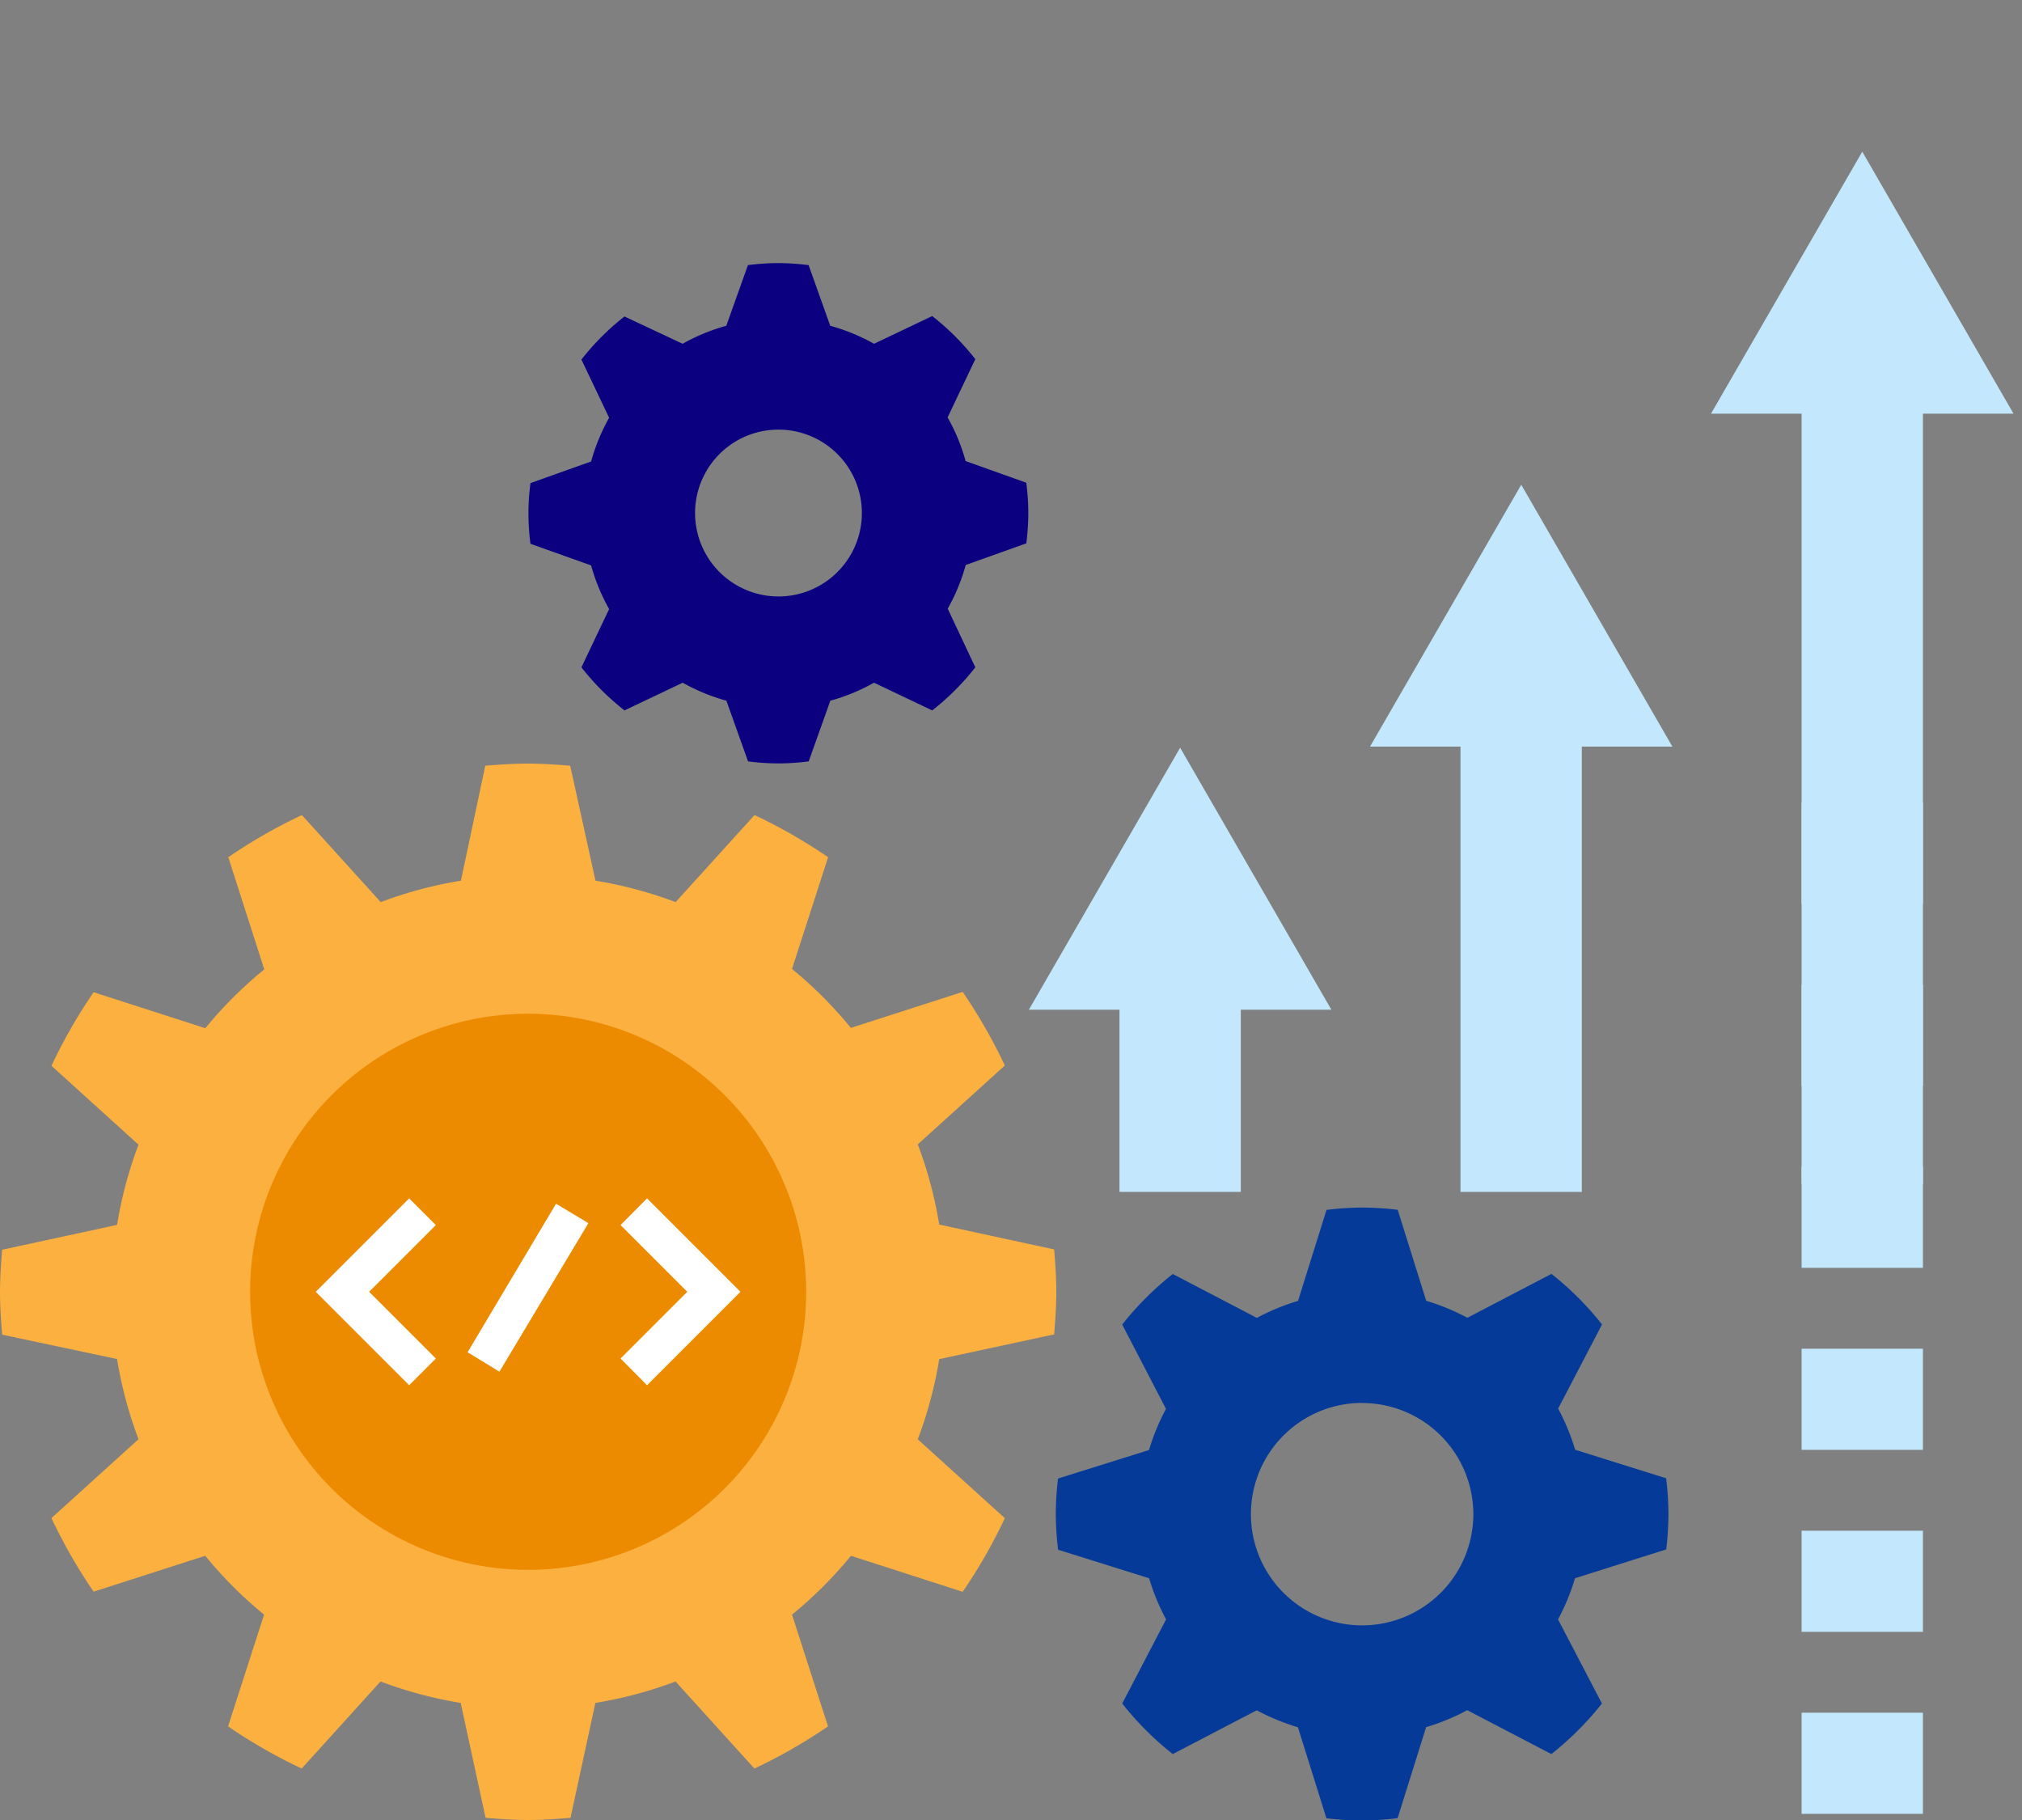 <svg id="design" xmlns="http://www.w3.org/2000/svg" viewBox="0 0 200 180"><rect x="0" y="0" width="200" height="180" fill="#808080" stroke="none"/><defs><style>.cls-1,.cls-2{fill:none;stroke:#c3e7fc;stroke-miterlimit:10;stroke-width:12px;}.cls-1{stroke-dasharray:10 8;}.cls-3{fill:#c3e7fc;}.cls-4{fill:#053a99;}.cls-5{fill:#0a0080;}.cls-6{fill:#fbb040;}.cls-7{fill:#ed8b00;}.cls-8{fill:#fff;}</style></defs><title>service-options</title><line class="cls-1" x1="184.2" y1="79.39" x2="184.2" y2="180"/><line class="cls-2" x1="184.2" y1="36.53" x2="184.2" y2="117.09"/><polygon class="cls-3" points="169.24 40.91 184.2 15 199.16 40.91 169.24 40.91"/><line class="cls-2" x1="116.73" y1="95.48" x2="116.73" y2="117.88"/><polygon class="cls-3" points="101.77 99.86 116.73 73.95 131.69 99.86 101.77 99.86"/><line class="cls-2" x1="150.46" y1="69.46" x2="150.46" y2="117.88"/><polygon class="cls-3" points="135.51 73.84 150.47 47.94 165.42 73.84 135.51 73.84"/><path class="cls-4" d="M155.79,156.09a22,22,0,0,1-1.68,4.07l4.34,8.32a30.39,30.39,0,0,1-5,5l-8.32-4.34a21.66,21.66,0,0,1-4.07,1.68l-2.82,9a29.88,29.88,0,0,1-3.52.23,30.39,30.39,0,0,1-3.52-.22l-2.82-9a21.85,21.85,0,0,1-4.07-1.68L116,173.48a30.39,30.39,0,0,1-5-5l4.34-8.32a21.66,21.66,0,0,1-1.68-4.07l-9-2.82a29.88,29.88,0,0,1-.23-3.52,30.39,30.39,0,0,1,.22-3.52l9-2.82a21.85,21.85,0,0,1,1.68-4.07L111,131a30.39,30.39,0,0,1,5-5l8.32,4.34a21.66,21.66,0,0,1,4.07-1.68l2.82-9a29.88,29.88,0,0,1,3.52-.23,30.39,30.39,0,0,1,3.52.22l2.82,9a21.85,21.85,0,0,1,4.07,1.68l8.32-4.34a30.39,30.39,0,0,1,5,5l-4.34,8.32a21.66,21.66,0,0,1,1.68,4.07l9,2.82a29.88,29.88,0,0,1,.23,3.52,30.39,30.39,0,0,1-.22,3.52Zm-21.06-17.34a11,11,0,1,0,11,11A11,11,0,0,0,134.73,138.76Z"/><path class="cls-5" d="M95.52,55.88a19.14,19.14,0,0,1-1.78,4.32L96.47,66a24.94,24.94,0,0,1-4.26,4.26l-5.76-2.74a19.09,19.09,0,0,1-4.32,1.78l-2.14,6a22.6,22.6,0,0,1-6,0l-2.14-6a19.14,19.14,0,0,1-4.32-1.78l-5.76,2.74A24.94,24.94,0,0,1,57.51,66l2.74-5.76a19.12,19.12,0,0,1-1.78-4.32l-6-2.14a22.62,22.62,0,0,1,0-6l6-2.14a19.06,19.06,0,0,1,1.78-4.32l-2.74-5.76a24.94,24.94,0,0,1,4.26-4.26L67.52,34a19.09,19.09,0,0,1,4.32-1.78l2.14-6a24.09,24.09,0,0,1,3-.2,24.62,24.62,0,0,1,3,.2l2.14,6A19.14,19.14,0,0,1,86.45,34l5.76-2.74a24.94,24.94,0,0,1,4.26,4.26l-2.74,5.76a19.09,19.09,0,0,1,1.78,4.32l6,2.14a22.6,22.6,0,0,1,0,6ZM77,42.49a8.25,8.25,0,1,0,8.25,8.25A8.25,8.25,0,0,0,77,42.49Z"/><path class="cls-6" d="M92.9,134.42a41.08,41.08,0,0,1-2.12,7.93l8.61,7.8a51.9,51.9,0,0,1-4.17,7.28l-11.05-3.56a41.36,41.36,0,0,1-5.83,5.82l3.56,11.05a52.18,52.18,0,0,1-7.28,4.17l-7.8-8.61a41,41,0,0,1-7.93,2.12l-2.46,11.37c-1.39.11-2.78.21-4.2.21s-2.81-.1-4.2-.21l-2.46-11.37a41.08,41.08,0,0,1-7.93-2.12l-7.8,8.61a51.9,51.9,0,0,1-7.28-4.17l3.56-11.05a41.49,41.49,0,0,1-5.82-5.82L9.26,157.42a52.18,52.18,0,0,1-4.17-7.28l8.61-7.8a41,41,0,0,1-2.12-7.93L.21,132c-.11-1.39-.21-2.79-.21-4.2s.1-2.81.21-4.2l11.37-2.46a41.08,41.08,0,0,1,2.12-7.93l-8.61-7.8a51.9,51.9,0,0,1,4.17-7.28l11.05,3.56a41.36,41.36,0,0,1,5.83-5.82L22.58,84.78a52.18,52.18,0,0,1,7.28-4.17l7.8,8.61a41,41,0,0,1,7.93-2.12L48,75.73c1.39-.11,2.78-.21,4.2-.21s2.81.1,4.2.21L58.9,87.1a41.08,41.08,0,0,1,7.93,2.12l7.8-8.61a51.9,51.9,0,0,1,7.28,4.17L78.34,95.83a41.36,41.36,0,0,1,5.82,5.83L95.22,98.1a52.18,52.18,0,0,1,4.17,7.28l-8.61,7.8a41,41,0,0,1,2.12,7.93l11.37,2.46c.11,1.39.21,2.78.21,4.2s-.1,2.81-.21,4.2Z"/><path class="cls-7" d="M52.24,100.26a27.5,27.5,0,1,1-27.5,27.5A27.5,27.5,0,0,1,52.24,100.26Z"/><path class="cls-8" d="M40.47,118.52l-9.24,9.24L40.47,137l2.64-2.64-6.6-6.6,6.6-6.6Z"/><path class="cls-8" d="M61.38,121.16l6.6,6.6-6.6,6.6L64,137l9.24-9.24L64,118.52Z"/><path class="cls-8" d="M46.25,133.74,55,119.05l3.2,1.92-8.8,14.69Z"/></svg>